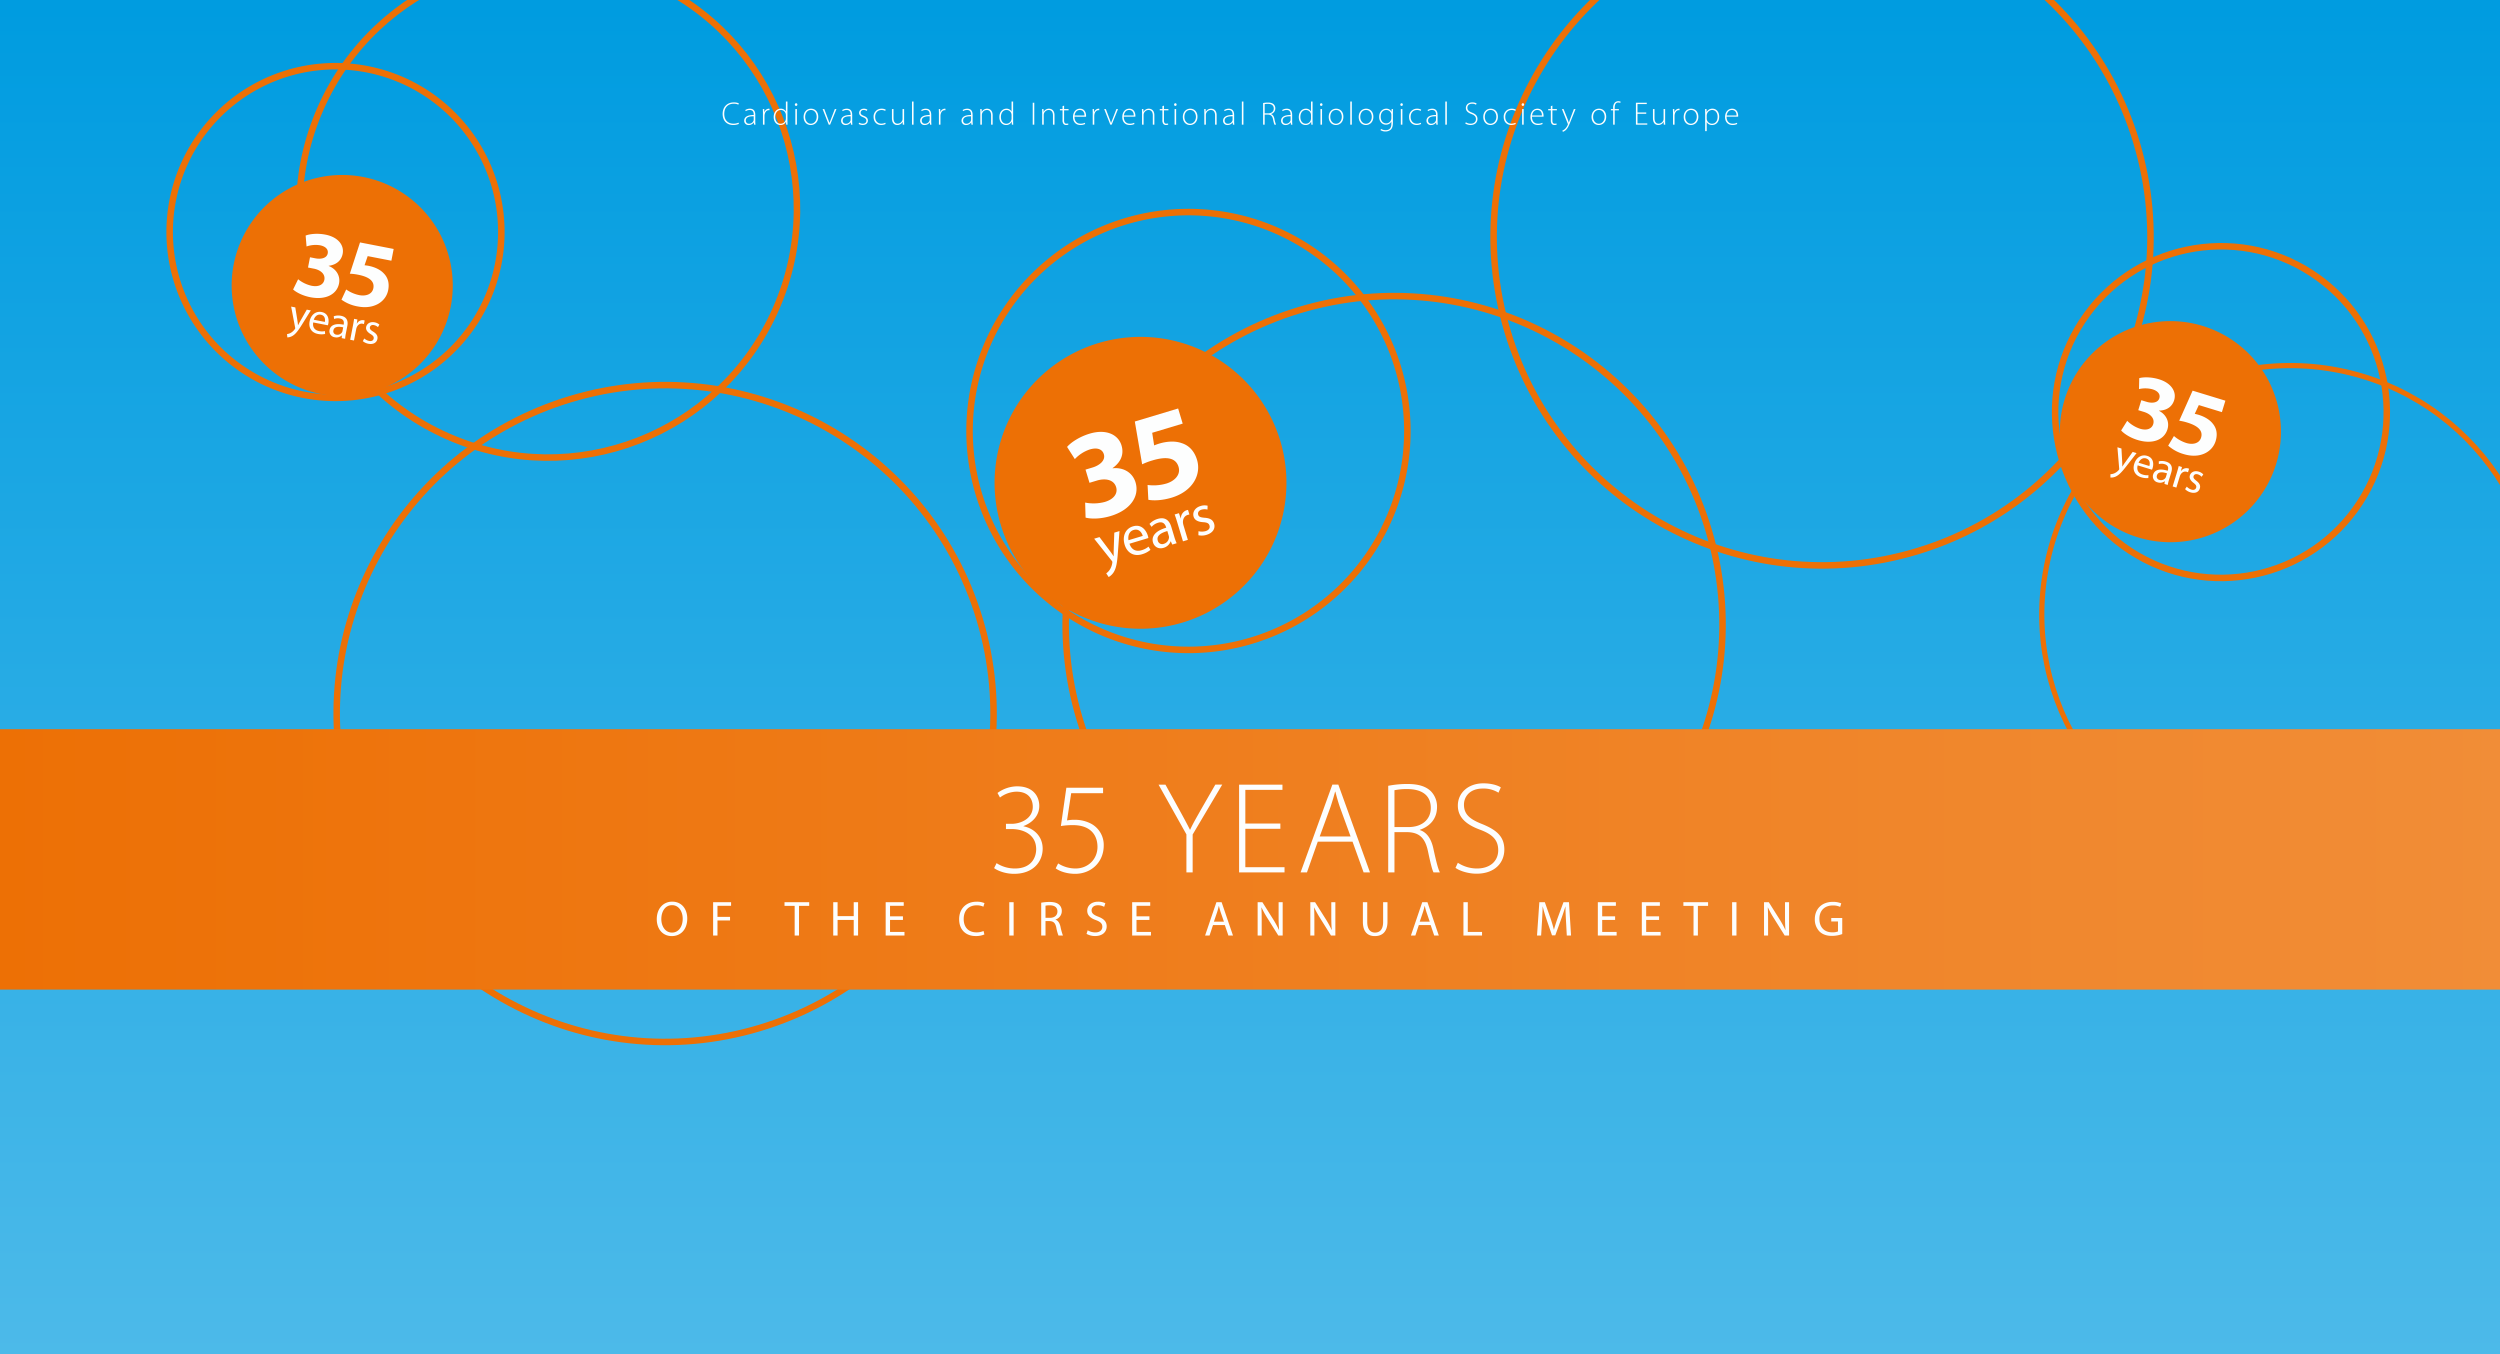 <svg xmlns="http://www.w3.org/2000/svg" xmlns:xlink="http://www.w3.org/1999/xlink" viewBox="0 0 1920 1040"><rect x="0" y="0" width="1920" height="1040" fill="#333333" stroke="none"/><defs><clipPath id="a"><rect width="1920" height="1040" fill="none"/></clipPath><clipPath id="b"><rect x="-9" y="-7" width="1938" height="1048" fill="none"/></clipPath><linearGradient id="d" x1="664.644" y1="669.716" x2="665.644" y2="669.716" gradientTransform="matrix(0, -1040, -1040, 0, 697465, 692270)" gradientUnits="userSpaceOnUse"><stop offset="0" stop-color="#4dbae9"/><stop offset="0.994" stop-color="#009ce0"/><stop offset="1" stop-color="#009ce0"/></linearGradient><clipPath id="f"><rect y="560" width="1920" height="200" fill="none"/></clipPath><linearGradient id="g" x1="664.654" y1="669.859" x2="665.654" y2="669.859" gradientTransform="matrix(1920, 0, 0, -1920, -1276135, 1286790)" gradientUnits="userSpaceOnUse"><stop offset="0" stop-color="#ed7005"/><stop offset="0.006" stop-color="#ed7005"/><stop offset="1" stop-color="#f18d37"/></linearGradient></defs><g clip-path="url(#a)"><g style="isolation:isolate"><g clip-path="url(#b)"><rect width="1920" height="1040" fill="#fdfefe"/></g></g></g><rect y="127" width="1920" height="560" fill="gray"/><g clip-path="url(#a)"><rect width="1920" height="1040" fill="url(#d)"/><circle cx="1705.692" cy="316.482" r="127.361" transform="translate(508.261 1571.754) rotate(-56.862)" fill="none" stroke="#ed7005" stroke-width="5"/><path d="M1722.702,659.367c103.572,20.133,203.854-47.508,223.987-151.078,20.133-103.574-47.509-203.856-151.081-223.988-103.572-20.133-203.854,47.507-223.987,151.082C1551.489,538.953,1619.13,639.234,1722.702,659.367Z" fill="none" stroke="#ed7005" stroke-width="4"/><path d="M1642.044,412.719a84.908,84.908,0,1,0-56.374-106.022,84.906,84.906,0,0,0,56.374,106.022" fill="#ed7005"/><path d="M961.188,491.994a168.119,168.119,0,1,0-209.436-112.531A168.116,168.116,0,0,0,961.188,491.994Z" fill="none" stroke="#ed7005" stroke-width="5"/><path d="M1143.351,721.113c133.365-40.137,208.94-180.789,168.802-314.152-40.138-133.368-180.79-208.942-314.156-168.805-133.364,40.141-208.939,180.793-168.801,314.16C869.334,685.679,1009.987,761.254,1143.351,721.113Z" fill="none" stroke="#ed7005" stroke-width="5"/><path d="M908.214,478.127a112.079,112.079,0,1,0-139.625-75.025,112.08,112.08,0,0,0,139.625,75.025" fill="#ed7005"/><path d="M374.236,229.498a127.362,127.362,0,1,0-167.869,65.283A127.36,127.36,0,0,0,374.236,229.498Z" fill="none" stroke="#ed7005" stroke-width="5"/><path d="M595.852,237.288c42.492-96.575-1.348-209.312-97.922-251.807-96.578-42.494-209.312,1.348-251.805,97.923-42.496,96.575,1.34,209.313,97.918,251.807C440.618,377.706,553.356,333.863,595.852,237.288Z" fill="none" stroke="#ed7005" stroke-width="5"/><path d="M246.62,302.635a84.908,84.908,0,1,0-67.147-99.549,84.908,84.908,0,0,0,67.147,99.549" fill="#ed7005"/><path d="M1472.007,423.477c133.365-40.137,208.94-180.789,168.802-314.152-40.138-133.368-180.79-208.942-314.156-168.805-133.364,40.141-208.939,180.793-168.801,314.16C1197.99,388.043,1338.643,463.618,1472.007,423.477Z" fill="none" stroke="#ed7005" stroke-width="5"/><path d="M583.495,789.477c133.365-40.137,208.94-180.789,168.802-314.152-40.138-133.368-180.79-208.942-314.156-168.805-133.364,40.141-208.939,180.793-168.801,314.16C309.478,754.043,450.131,829.618,583.495,789.477Z" fill="none" stroke="#ed7005" stroke-width="5"/></g><g clip-path="url(#a)"><path d="M278.643,262.004a9.323,9.323,0,0,0,4.293,2.005c3.749.729,6.359-.83,6.914-3.683.464-2.389-.725-4.067-3.279-5.631-1.929-1.236-2.742-2.013-2.484-3.341.232-1.194,1.355-2.009,3.08-1.674a6.697,6.697,0,0,1,3.104,1.568l1.104-1.955a7.59,7.59,0,0,0-3.722-1.756c-3.418-.665-5.954,1.046-6.457,3.634-.368,1.891.683,3.749,3.396,5.378,1.969,1.209,2.657,2.1,2.386,3.494-.264,1.36-1.46,2.195-3.55,1.789a8.407,8.407,0,0,1-3.663-1.883Zm-9.698-1.059,2.92.568,1.671-8.594a9.049,9.049,0,0,1,.364-1.341c.817-2.079,2.58-3.355,4.637-2.955a8.308,8.308,0,0,1,.983.26l.535-2.754a6.039,6.039,0,0,0-.783-.221,4.946,4.946,0,0,0-5.163,2.646l-.1-.019.48-3.178-2.555-.497c-.191,1.512-.473,3.145-.841,5.036Zm-5.91-6.761a3.041,3.041,0,0,1-.313.903,4.129,4.129,0,0,1-4.471,1.92,2.606,2.606,0,0,1-2.179-3.316c.607-3.119,4.333-2.98,7.505-2.295Zm3.718-3.892c.626-3.218.083-6.802-4.861-7.763a10.594,10.594,0,0,0-5.58.362l.283,2.086a7.889,7.889,0,0,1,4.446-.375c3.292.605,3.186,3.099,2.928,4.426l-.065.332c-6.198-1.24-10.062.213-10.816,4.095a4.66,4.66,0,0,0,4.014,5.567,6.042,6.042,0,0,0,5.375-1.435l.1.02-.128,2.075,2.621.51a27.432,27.432,0,0,1,.516-3.894Zm-25.763-4.732c.626-1.979,2.416-4.455,5.402-3.874,3.252.632,3.487,3.673,3.093,5.525Zm10.809,4.27a7.24,7.24,0,0,0,.364-1.341c.574-2.953.11-7.829-5.132-8.849-4.679-.909-8.307,2.346-9.249,7.19-.935,4.811,1.413,8.677,6.323,9.631a13.316,13.316,0,0,0,5.576.016l-.125-2.193a10.647,10.647,0,0,1-4.607-.035c-2.92-.568-5.093-2.677-4.398-6.605Zm-28.198-14.365,3.03,15.946a2.041,2.041,0,0,1,.083.809,2.107,2.107,0,0,1-.367.651,9.401,9.401,0,0,1-3.088,2.775,7.861,7.861,0,0,1-2.832.93l.259,2.564a8.438,8.438,0,0,0,3.945-1.162c2.333-1.371,4.301-3.881,7.462-8.983l6.605-10.595-3.086-.6-5.017,8.804c-.624,1.084-1.194,2.247-1.68,3.151l-.066-.013c-.078-1.014-.232-2.352-.423-3.491l-1.64-10.167Z" fill="#fdfefe"/><path d="M302.329,191.206l-25.836-5.022-7.814,24.019a39.645,39.645,0,0,1,6.363.788c9.381,1.823,12.631,5.526,11.691,10.361-.968,4.98-6.224,6.205-10.77,5.321a26.745,26.745,0,0,1-10.088-4.357l-3.62,7.834a30.372,30.372,0,0,0,12.543,5.209c12.63,2.455,21.636-3.808,23.333-12.54,1.067-5.485-.341-9.803-3.414-12.872-2.785-3.013-7.207-4.921-11.681-5.79-1.155-.225-2.035-.321-3.06-.445l2.414-7.021,18.186,3.535Zm-77.221,31.124c2.42,2.193,7.235,4.777,13.297,5.955,11.908,2.314,20.375-2.331,21.974-10.558,1.206-6.206-2.512-11.348-7.945-13.452l.028-.145c6.152-.826,9.738-4.248,10.706-9.228,1.249-6.422-3.284-12.771-13.243-14.707-6.135-1.192-12.028-.54-15.193.717l.694,8.373a21.211,21.211,0,0,1,10.289-.921c4.691.912,6.522,3.44,5.975,6.254-.772,3.97-5.671,4.515-9.352,3.8l-4.258-.828-1.529,7.866,4.475.87c4.763.926,8.975,3.917,8.063,8.607-.674,3.465-4.093,5.646-9.794,4.538a25.301,25.301,0,0,1-10.337-5.005Z" fill="#fdfefe"/><path d="M920.377,411.06a12.295,12.295,0,0,0,6.247-.296c4.828-1.453,6.919-4.878,5.814-8.552-.926-3.076-3.346-4.305-7.291-4.562-3.013-.258-4.441-.667-4.955-2.376-.463-1.538.347-3.18,2.569-3.849a8.842,8.842,0,0,1,4.59-.076l.087-2.962a10.014,10.014,0,0,0-5.427.236c-4.401,1.324-6.312,4.881-5.309,8.214.733,2.435,3.102,3.959,7.273,4.194,3.043.203,4.394.821,4.934,2.616.527,1.751-.356,3.462-3.048,4.272a11.094,11.094,0,0,1-5.436.052Zm-11.855,4.687,3.76-1.132-3.331-11.066a12.205,12.205,0,0,1-.399-1.79c-.323-2.931.953-5.505,3.601-6.302a11.098,11.098,0,0,1,1.308-.301l-1.067-3.546a8.055,8.055,0,0,0-1.051.223,6.531,6.531,0,0,0-4.405,6.265l-.128.039-1.393-4.008-3.29.99c.707,1.884,1.38,3.965,2.113,6.4Zm-10.919-4.309a4.031,4.031,0,0,1,.19,1.248,5.452,5.452,0,0,1-4.043,4.99,3.44,3.44,0,0,1-4.584-2.534c-1.208-4.016,3.23-6.144,7.357-7.293Zm1.952-6.831c-1.248-4.144-4.084-7.997-10.45-6.081a13.986,13.986,0,0,0-6.296,3.852l1.613,2.264a10.412,10.412,0,0,1,4.963-3.172c4.217-1.315,5.625,1.662,6.14,3.371l.128.427c-8.002,2.362-11.622,6.434-10.118,11.433.9,2.99,3.924,5.296,8.111,4.035a7.976,7.976,0,0,0,5.397-4.979l.128-.038,1.127,2.503,3.375-1.016a36.257,36.257,0,0,1-1.791-4.866Zm-32.863,10.263c-.486-2.696.083-6.688,3.929-7.845,4.187-1.26,6.331,2.148,7.008,4.553Zm15.251-1.654a9.614,9.614,0,0,0-.4-1.791c-1.144-3.802-4.683-9.214-11.434-7.182-6.024,1.813-8.262,7.845-6.385,14.083,1.865,6.195,6.983,9.268,13.306,7.364a17.583,17.583,0,0,0,6.523-3.407l-1.494-2.486a14.031,14.031,0,0,1-5.403,2.791c-3.76,1.132-7.594.003-9.197-5.013Zm-41.629.507,13.34,16.766a2.715,2.715,0,0,1,.595.893,2.828,2.828,0,0,1-.029.987,12.416,12.416,0,0,1-1.902,5.139,10.389,10.389,0,0,1-2.737,2.827l1.879,2.836a11.134,11.134,0,0,0,3.894-3.781c1.882-3.036,2.639-7.178,3.196-15.08l1.204-16.438-3.974,1.196-.449,13.368c-.063,1.65-.014,3.36-.026,4.714l-.086.026c-.714-1.136-1.716-2.605-2.64-3.818l-8.163-10.869Z" fill="#fdfefe"/><path d="M904.807,313.715l-33.268,10.012,5.635,32.863a52.297,52.297,0,0,1,7.916-2.991c12.081-3.636,18.153-1.308,20.026,4.918,1.93,6.412-3.457,11.074-9.311,12.836a35.291,35.291,0,0,1-14.462,1.109l.586,11.377c3.877.759,10.513.586,17.854-1.624,16.262-4.894,22.934-17.746,19.55-28.99-2.125-7.062-6.423-11.241-11.9-12.938-5.104-1.808-11.443-1.319-17.205.415-1.486.448-2.574.876-3.847,1.361l-1.495-9.684,23.417-7.048Zm-71.079,83.82c4.174,1.075,11.388,1.133,19.193-1.216,15.333-4.615,22.369-15.245,19.181-25.839-2.405-7.992-9.91-11.712-17.549-10.832l-.056-.186c6.679-4.746,8.765-10.948,6.835-17.36-2.489-8.27-11.686-12.9-24.51-9.041-7.899,2.378-14.383,6.761-17.308,10.175l5.957,9.355a28.008,28.008,0,0,1,11.455-7.4c6.04-1.817,9.732.01,10.822,3.635,1.539,5.11-3.849,8.759-8.589,10.185l-5.482,1.65,3.048,10.129,5.762-1.734c6.133-1.846,12.891-.941,14.709,5.1,1.342,4.46-1.312,9.11-8.653,11.319a33.405,33.405,0,0,1-15.151.507Z" fill="#fdfefe"/><path d="M1678.139,375.657a9.332,9.332,0,0,0,4.06,2.443c3.653,1.116,6.412-.161,7.261-2.941.712-2.327-.295-4.12-2.672-5.942-1.789-1.431-2.516-2.289-2.121-3.582.356-1.164,1.557-1.857,3.238-1.343a6.697,6.697,0,0,1,2.924,1.884l1.301-1.829a7.59,7.59,0,0,0-3.518-2.136c-3.329-1.018-6.031.418-6.801,2.939-.564,1.843.287,3.8,2.815,5.704,1.832,1.408,2.423,2.366,2.008,3.724-.405,1.325-1.682,2.031-3.718,1.408a8.408,8.408,0,0,1-3.446-2.255Zm-9.534-2.067,2.845.87,2.56-8.372a9.208,9.208,0,0,1,.502-1.296c1.03-1.982,2.917-3.067,4.921-2.454a8.602,8.602,0,0,1,.95.361l.82-2.683a6.132,6.132,0,0,0-.756-.302,4.947,4.947,0,0,0-5.411,2.093l-.097-.03.809-3.11-2.489-.761c-.347,1.484-.799,3.078-1.363,4.92Zm-5.17-7.342a3.061,3.061,0,0,1-.406.866,4.131,4.131,0,0,1-4.647,1.442,2.606,2.606,0,0,1-1.821-3.526c.929-3.038,4.621-2.511,7.704-1.497Zm4.104-3.481c.959-3.136.793-6.757-4.023-8.229a10.601,10.601,0,0,0-5.587-.224l.063,2.105a7.883,7.883,0,0,1,4.461.092c3.21.946,2.844,3.414,2.449,4.707l-.099.323c-6.035-1.88-10.029-.839-11.185,2.943a4.661,4.661,0,0,0,3.41,5.956,6.049,6.049,0,0,0,5.496-.865l.097.029-.344,2.051,2.553.781a27.548,27.548,0,0,1,.92-3.819Zm-25.127-7.4c.829-1.902,2.868-4.177,5.777-3.288,3.168.968,3.084,4.018,2.498,5.818Zm10.303,5.377a7.24,7.24,0,0,0,.502-1.296c.88-2.877.928-7.775-4.179-9.336-4.558-1.394-8.507,1.464-9.949,6.183-1.433,4.687.497,8.777,5.281,10.239a13.332,13.332,0,0,0,5.543.599l.106-2.194a10.656,10.656,0,0,1-4.579-.516c-2.844-.87-4.784-3.195-3.683-7.029Zm-26.542-17.234,1.346,16.176a2.043,2.043,0,0,1-.001.812,2.105,2.105,0,0,1-.434.61,9.4,9.4,0,0,1-3.36,2.437,7.876,7.876,0,0,1-2.914.629l-.01,2.577a8.437,8.437,0,0,0,4.044-.743c2.463-1.12,4.683-3.411,8.36-8.154l7.677-9.847-3.007-.92-5.909,8.232c-.734,1.013-1.423,2.11-2,2.958l-.065-.019c.028-1.017.015-2.364-.056-3.517l-.568-10.282Z" fill="#fdfefe"/><path d="M1709.097,307.723l-25.17-7.695-10.282,23.071a39.746,39.746,0,0,1,6.245,1.448c9.14,2.795,11.985,6.816,10.545,11.527-1.483,4.851-6.839,5.52-11.268,4.166a26.742,26.742,0,0,1-9.577-5.388l-4.419,7.413a30.367,30.367,0,0,0,11.93,6.492c12.304,3.761,21.916-1.526,24.516-10.033,1.634-5.343.685-9.784-2.05-13.158-2.455-3.287-6.653-5.647-11.012-6.98-1.125-.344-1.99-.531-2.996-.762l3.134-6.73,17.717,5.417Zm-80.052,22.882c2.177,2.434,6.696,5.507,12.602,7.312,11.6,3.547,20.507-.188,22.957-8.203,1.848-6.046-1.313-11.548-6.496-14.209l.043-.141c6.205-.178,10.129-3.207,11.613-8.058,1.913-6.257-1.932-13.045-11.634-16.011-5.976-1.827-11.905-1.795-15.185-.875l-.185,8.4a21.202,21.202,0,0,1,10.33.16c4.57,1.397,6.126,4.102,5.288,6.844-1.183,3.867-6.112,3.897-9.698,2.801l-4.148-1.268-2.343,7.663,4.359,1.333c4.641,1.418,8.517,4.833,7.12,9.403-1.032,3.374-4.661,5.186-10.215,3.488a25.304,25.304,0,0,1-9.757-6.058Z" fill="#fdfefe"/><path d="M1326.092,88.675c.225-1.85,1.35-4.2,4-4.2,2.9,0,3.6,2.525,3.575,4.2Zm8.775.95a3.079,3.079,0,0,0,.05-.725c0-1.725-.75-5.425-4.675-5.425-3.1,0-5.4,2.5-5.4,6.5,0,3.525,2.15,6.025,5.6,6.025a7.916,7.916,0,0,0,3.775-.775l-.3-.925a6.973,6.973,0,0,1-3.325.675c-2.475,0-4.575-1.525-4.575-5.35Zm-24.107-.95a4.892,4.892,0,0,1,.175-1.025,4.166,4.166,0,0,1,3.975-3.175c2.725,0,4.225,2.425,4.225,5.125,0,3.2-1.575,5.425-4.325,5.425a4.055,4.055,0,0,1-3.95-3.05,3.95,3.95,0,0,1-.1-.95Zm-1.2,12.025h1.2v-6.9h.05a4.536,4.536,0,0,0,4.075,2.225c2.9,0,5.45-2.2,5.45-6.475,0-3.525-2.075-6.075-5.15-6.075a4.802,4.802,0,0,0-4.45,2.55h-.05l-.075-2.275h-1.15c.075,1.15.1,2.325.1,3.825Zm-10.93-5.675c-2.45,0-4.35-2.25-4.35-5.25,0-2.575,1.375-5.3,4.45-5.3,3.175,0,4.4,3.025,4.4,5.225,0,3.075-1.975,5.325-4.475,5.325Zm-.025,1c2.65,0,5.725-1.925,5.725-6.375,0-3.675-2.25-6.175-5.575-6.175-2.975,0-5.675,2.275-5.675,6.375,0,3.75,2.4,6.175,5.5,6.175Zm-13.74-.275h1.2v-6.625a5.632,5.632,0,0,1,.1-1.15c.325-1.925,1.5-3.35,3.15-3.35a4.061,4.061,0,0,1,.575.025V83.525a3.08,3.08,0,0,0-.5-.05,3.697,3.697,0,0,0-3.4,2.7h-.075l-.05-2.425h-1.1c.075,1.175.1,2.4.1,3.6Zm-6.047-12h-1.2v7.475a4.32,4.32,0,0,1-.225,1.325,3.968,3.968,0,0,1-3.55,2.425c-2.375,0-3.175-1.875-3.175-4.475v-6.75h-1.2v6.975c0,4.525,2.575,5.3,4.1,5.3a4.612,4.612,0,0,0,4.1-2.425h.05l.075,2.15h1.125c-.075-.925-.1-1.875-.1-2.925Zm-14.505,2.625h-6.725V79.9h7.125v-1h-8.325v16.85h8.725v-1h-7.525v-7.375h6.725Zm-24.222,9.375V84.725h3.2v-.975h-3.2v-.675c0-2.3.45-4.35,2.7-4.35a3.217,3.217,0,0,1,1.525.325l.375-.9a3.66,3.66,0,0,0-1.8-.425,3.819,3.819,0,0,0-2.675,1.05,5.917,5.917,0,0,0-1.325,4.325v.65h-1.725v.975h1.725v11.025Zm-12.227-.725c-2.45,0-4.35-2.25-4.35-5.25,0-2.575,1.375-5.3,4.45-5.3,3.175,0,4.4,3.025,4.4,5.225,0,3.075-1.975,5.325-4.475,5.325Zm-.025,1c2.65,0,5.725-1.925,5.725-6.375,0-3.675-2.25-6.175-5.575-6.175-2.975,0-5.675,2.275-5.675,6.375,0,3.75,2.4,6.175,5.5,6.175Zm-28.297-12.275,4.45,11.125a1.721,1.721,0,0,1,.15.525,1.555,1.555,0,0,1-.15.525,9.527,9.527,0,0,1-2,3.025,6.535,6.535,0,0,1-2.1,1.325l.375,1a7.18,7.18,0,0,0,2.1-1.25c1.575-1.375,2.6-3.6,4.05-7.325l3.6-8.95h-1.275l-2.925,7.775c-.375.975-.675,1.925-.925,2.65h-.05c-.225-.75-.55-1.725-.875-2.575l-3.15-7.85Zm-8.503-2.2v2.2h-2.025v.975h2.025v7.575a4.388,4.388,0,0,0,.75,2.875,2.551,2.551,0,0,0,2.05.825,4.737,4.737,0,0,0,1.675-.275l-.149-.9a4.47,4.47,0,0,1-1.375.175c-1.276,0-1.75-.95-1.75-2.475v-7.8h3.424v-.975h-3.424V81.1Zm-14.409,7.125c.225-1.85,1.35-4.2,4-4.2,2.9,0,3.6,2.525,3.575,4.2Zm8.775.95a3.08,3.08,0,0,0,.05-.725c0-1.725-.75-5.425-4.675-5.425-3.1,0-5.4,2.5-5.4,6.5,0,3.525,2.15,6.025,5.6,6.025a7.917,7.917,0,0,0,3.775-.775l-.3-.925a6.973,6.973,0,0,1-3.325.675c-2.475,0-4.575-1.525-4.575-5.35Zm-15.84-8.275a.972.972,0,0,0,.975-1.025.99.99,0,0,0-.95-1.05,1.026,1.026,0,0,0-.975,1.05.963.963,0,0,0,.925,1.025Zm.625,2.4h-1.2v12h1.2Zm-6.393,10.525a6.66,6.66,0,0,1-3,.7c-2.775,0-4.75-2.05-4.75-5.2,0-2.825,1.65-5.275,4.875-5.275a5.382,5.382,0,0,1,2.825.7l.425-.975a6.139,6.139,0,0,0-3.15-.75,6.021,6.021,0,0,0-6.175,6.4c0,3.6,2.3,6.125,5.75,6.125a8.184,8.184,0,0,0,3.525-.775Zm-19.102.75c-2.45,0-4.35-2.25-4.35-5.25,0-2.575,1.375-5.3,4.45-5.3,3.175,0,4.4,3.025,4.4,5.225,0,3.075-1.975,5.325-4.475,5.325Zm-.025,1c2.65,0,5.725-1.925,5.725-6.375,0-3.675-2.25-6.175-5.575-6.175-2.975,0-5.675,2.275-5.675,6.375,0,3.75,2.4,6.175,5.5,6.175Zm-19.345-1.15a7.57,7.57,0,0,0,4.025,1.125c3.6,0,5.35-2.175,5.35-4.625,0-2.5-1.475-3.775-4.25-4.9-2.425-.95-3.5-1.9-3.5-3.75,0-1.325.925-3.075,3.65-3.075a5.38,5.38,0,0,1,2.975.8l.45-1.025a6.539,6.539,0,0,0-3.35-.775c-2.875,0-4.9,1.8-4.9,4.275,0,2.275,1.625,3.675,4.325,4.65,2.45.925,3.425,2.05,3.425,3.925,0,2.075-1.55,3.5-4.075,3.5a6.652,6.652,0,0,1-3.675-1.1Zm-15.347.875h1.2V77.975h-1.2Zm-7.125-3.85a2.009,2.009,0,0,1-.125.725,3.588,3.588,0,0,1-3.55,2.4,2.294,2.294,0,0,1-2.4-2.5c0-2.875,3.45-3.275,6.075-3.2Zm1.2-3.7c0-2.125-.675-4.725-4.15-4.725a6.634,6.634,0,0,0-3.525,1.025l.375.875a5.238,5.238,0,0,1,3.025-.9c2.85-.025,3.075,2.35,3.075,3.525v.325c-4.9-.05-7.325,1.625-7.325,4.4a3.26,3.26,0,0,0,3.525,3.3,4.586,4.586,0,0,0,3.85-2h.05l.175,1.725h1.1a18.009,18.009,0,0,1-.175-2.85Zm-12.937,6.075a6.66,6.66,0,0,1-3,.7c-2.775,0-4.75-2.05-4.75-5.2,0-2.825,1.65-5.275,4.875-5.275a5.382,5.382,0,0,1,2.825.7l.425-.975a6.139,6.139,0,0,0-3.15-.75,6.021,6.021,0,0,0-6.175,6.4c0,3.6,2.3,6.125,5.75,6.125a8.184,8.184,0,0,0,3.525-.775Zm-14.713-12.925a.972.972,0,0,0,.975-1.025.99.99,0,0,0-.95-1.05,1.026,1.026,0,0,0-.975,1.05.963.963,0,0,0,.925,1.025Zm.625,2.4h-1.2v12h1.2Zm-8.465,7.025a4.383,4.383,0,0,1-.199,1.275,3.983,3.983,0,0,1-3.726,2.7c-2.825,0-4.25-2.325-4.25-5.025,0-3.175,1.75-5.25,4.3-5.25a3.883,3.883,0,0,1,3.725,2.725,3.439,3.439,0,0,1,.15,1.175Zm1.2-3.925c0-1.25.025-2.2.101-3.1h-1.101l-.075,2.025h-.05a4.249,4.249,0,0,0-4.05-2.3c-2.65,0-5.4,2.2-5.4,6.375,0,3.275,2.125,5.9,5.15,5.9a4.492,4.492,0,0,0,4.175-2.325h.05v1.7c0,3.55-1.824,4.85-4.35,4.85a6.464,6.464,0,0,1-3.575-1l-.425.95a6.739,6.739,0,0,0,3.825,1.05,5.989,5.989,0,0,0,4.076-1.425c1-.95,1.649-2.475,1.649-5.55Zm-20.727,8.175c-2.45,0-4.35-2.25-4.35-5.25,0-2.575,1.375-5.3,4.45-5.3,3.175,0,4.4,3.025,4.4,5.225,0,3.075-1.975,5.325-4.475,5.325Zm-.025,1c2.65,0,5.725-1.925,5.725-6.375,0-3.675-2.25-6.175-5.575-6.175-2.975,0-5.675,2.275-5.675,6.375,0,3.75,2.4,6.175,5.5,6.175Zm-12.007-.275h1.2V77.975h-1.2Zm-10.998-.725c-2.45,0-4.35-2.25-4.35-5.25,0-2.575,1.375-5.3,4.45-5.3,3.175,0,4.4,3.025,4.4,5.225,0,3.075-1.975,5.325-4.475,5.325Zm-.025,1c2.65,0,5.725-1.925,5.725-6.375,0-3.675-2.25-6.175-5.575-6.175-2.975,0-5.675,2.275-5.675,6.375,0,3.75,2.4,6.175,5.5,6.175Zm-11.287-14.675a.972.972,0,0,0,.975-1.025.99.99,0,0,0-.95-1.05,1.026,1.026,0,0,0-.975,1.05.963.963,0,0,0,.925,1.025Zm.625,2.4h-1.2v12h1.2Zm-8.465,7.15a3.132,3.132,0,0,1-.125,1,3.982,3.982,0,0,1-3.85,3.125c-2.85,0-4.2-2.475-4.2-5.175,0-3.1,1.65-5.375,4.275-5.375a3.845,3.845,0,0,1,3.775,2.925,4.246,4.246,0,0,1,.125,1.1Zm0-12.925V85.6h-.05a4.237,4.237,0,0,0-3.925-2.125c-2.95,0-5.425,2.5-5.4,6.5,0,3.575,2.2,6.05,5.175,6.05a4.547,4.547,0,0,0,4.275-2.55h.05l.1,2.275h1.075c-.075-.85-.1-1.9-.1-2.775v-15ZM991.177,91.9a2.011,2.011,0,0,1-.125.725,3.589,3.589,0,0,1-3.55,2.4,2.294,2.294,0,0,1-2.4-2.5c0-2.875,3.45-3.275,6.075-3.2Zm1.2-3.7c0-2.125-.675-4.725-4.15-4.725a6.633,6.633,0,0,0-3.525,1.025l.375.875a5.238,5.238,0,0,1,3.025-.9c2.85-.025,3.075,2.35,3.075,3.525v.325c-4.9-.05-7.325,1.625-7.325,4.4a3.26,3.26,0,0,0,3.525,3.3,4.586,4.586,0,0,0,3.85-2h.05l.175,1.725h1.1a18.002,18.002,0,0,1-.175-2.85Zm-21.108-8.225a11.335,11.335,0,0,1,2.425-.225c2.65,0,4.55,1.05,4.55,3.625,0,2.225-1.7,3.675-4.3,3.675h-2.675Zm-1.2,15.775h1.2V88.025h2.625c2.225.1,3.275,1.2,3.8,3.625a22.695,22.695,0,0,0,1.075,4.1h1.225a22.488,22.488,0,0,1-1.25-4.55c-.4-1.875-1.25-3.15-2.6-3.575v-.05a4.473,4.473,0,0,0,3.3-4.4,4.232,4.232,0,0,0-1.175-3c-.95-.925-2.35-1.4-4.55-1.4a19.03,19.03,0,0,0-3.65.35Zm-16.322,0h1.2V77.975h-1.2Zm-7.125-3.85a2.011,2.011,0,0,1-.125.725,3.589,3.589,0,0,1-3.55,2.4,2.294,2.294,0,0,1-2.399-2.5c0-2.875,3.449-3.275,6.074-3.2Zm1.2-3.7c0-2.125-.675-4.725-4.149-4.725a6.634,6.634,0,0,0-3.526,1.025l.375.875a5.239,5.239,0,0,1,3.026-.9c2.849-.025,3.074,2.35,3.074,3.525v.325c-4.9-.05-7.324,1.625-7.324,4.4a3.259,3.259,0,0,0,3.524,3.3,4.589,4.589,0,0,0,3.851-2h.049l.175,1.725h1.1a18.001,18.001,0,0,1-.175-2.85Zm-22.912,7.55h1.2v-7.45a4.245,4.245,0,0,1,.15-1.05,3.85,3.85,0,0,1,3.6-2.775c2.475,0,3.325,1.975,3.325,4.175v7.1h1.2v-7.2c0-4.5-3.05-5.075-4.2-5.075a4.513,4.513,0,0,0-4.125,2.425h-.05l-.075-2.15h-1.125c.075.95.1,1.775.1,2.875Zm-10.942-.725c-2.45,0-4.35-2.25-4.35-5.25,0-2.575,1.375-5.3,4.45-5.3,3.175,0,4.4,3.025,4.4,5.225,0,3.075-1.975,5.325-4.475,5.325Zm-.025,1c2.65,0,5.725-1.925,5.725-6.375,0-3.675-2.25-6.175-5.575-6.175-2.975,0-5.675,2.275-5.675,6.375,0,3.75,2.4,6.175,5.5,6.175Zm-11.288-14.675a.972.972,0,0,0,.975-1.025.99.99,0,0,0-.95-1.05,1.026,1.026,0,0,0-.975,1.05.963.963,0,0,0,.925,1.025Zm.625,2.4h-1.2v12h1.2Zm-10.557-2.2v2.2h-2.025v.975h2.025v7.575a4.382,4.382,0,0,0,.75,2.875,2.55,2.55,0,0,0,2.05.825,4.742,4.742,0,0,0,1.675-.275l-.15-.9a4.465,4.465,0,0,1-1.375.175c-1.275,0-1.75-.95-1.75-2.475v-7.8h3.425v-.975h-3.425V81.1Zm-15.642,14.2h1.2v-7.45a4.242,4.242,0,0,1,.15-1.05,3.849,3.849,0,0,1,3.6-2.775c2.475,0,3.325,1.975,3.325,4.175v7.1h1.2v-7.2c0-4.5-3.05-5.075-4.2-5.075a4.513,4.513,0,0,0-4.125,2.425h-.05l-.075-2.15h-1.125c.075.95.1,1.775.1,2.875Zm-13.925-7.075c.225-1.85,1.35-4.2,4-4.2,2.9,0,3.6,2.525,3.575,4.2Zm8.775.95a3.083,3.083,0,0,0,.05-.725c0-1.725-.75-5.425-4.675-5.425-3.1,0-5.4,2.5-5.4,6.5,0,3.525,2.15,6.025,5.6,6.025a7.916,7.916,0,0,0,3.775-.775l-.3-.925a6.973,6.973,0,0,1-3.325.675c-2.475,0-4.575-1.525-4.575-5.35Zm-23.917-5.875,4.7,12h1.05l4.875-12h-1.25l-2.851,7.45c-.449,1.15-.899,2.2-1.225,3.2h-.049c-.326-1.025-.701-2.025-1.175-3.2l-2.801-7.45Zm-8.805,12h1.2v-6.625a5.628,5.628,0,0,1,.1-1.15c.325-1.925,1.5-3.35,3.15-3.35a4.062,4.062,0,0,1,.575.025V83.525a3.081,3.081,0,0,0-.5-.05,3.697,3.697,0,0,0-3.4,2.7h-.075l-.05-2.425h-1.1c.075,1.175.1,2.4.1,3.6Zm-13.913-7.075c.225-1.85,1.35-4.2,4-4.2,2.9,0,3.6,2.525,3.575,4.2Zm8.775.95a3.083,3.083,0,0,0,.05-.725c0-1.725-.75-5.425-4.675-5.425-3.1,0-5.4,2.5-5.4,6.5,0,3.525,2.15,6.025,5.6,6.025a7.916,7.916,0,0,0,3.775-.775l-.3-.925a6.973,6.973,0,0,1-3.325.675c-2.475,0-4.575-1.525-4.575-5.35Zm-18.039-8.075v2.2h-2.025v.975h2.025v7.575a4.382,4.382,0,0,0,.75,2.875,2.55,2.55,0,0,0,2.05.825,4.743,4.743,0,0,0,1.675-.275l-.15-.9a4.465,4.465,0,0,1-1.375.175c-1.275,0-1.75-.95-1.75-2.475v-7.8h3.425v-.975h-3.425V81.1Zm-15.643,14.2h1.2v-7.45a4.242,4.242,0,0,1,.15-1.05,3.849,3.849,0,0,1,3.6-2.775c2.475,0,3.325,1.975,3.325,4.175v7.1h1.2v-7.2c0-4.5-3.05-5.075-4.2-5.075a4.513,4.513,0,0,0-4.125,2.425h-.05l-.075-2.15h-1.125c.075.95.1,1.775.1,2.875Zm-7.262,0h1.2V78.9h-1.2Zm-16.247-4.85a3.132,3.132,0,0,1-.125,1,3.982,3.982,0,0,1-3.85,3.125c-2.85,0-4.2-2.475-4.2-5.175,0-3.1,1.65-5.375,4.275-5.375a3.845,3.845,0,0,1,3.775,2.925,4.246,4.246,0,0,1,.125,1.1Zm0-12.925V85.6h-.05a4.237,4.237,0,0,0-3.925-2.125c-2.95,0-5.425,2.5-5.4,6.5,0,3.575,2.2,6.05,5.175,6.05a4.547,4.547,0,0,0,4.275-2.55h.05l.1,2.275h1.075c-.075-.85-.1-1.9-.1-2.775v-15Zm-23.993,17.775h1.2v-7.45a4.245,4.245,0,0,1,.15-1.05,3.85,3.85,0,0,1,3.6-2.775c2.475,0,3.325,1.975,3.325,4.175v7.1h1.2v-7.2c0-4.5-3.05-5.075-4.2-5.075a4.513,4.513,0,0,0-4.125,2.425h-.05l-.075-2.15h-1.125c.075.95.1,1.775.1,2.875Zm-7.107-3.85a2.012,2.012,0,0,1-.125.725,3.589,3.589,0,0,1-3.55,2.4,2.294,2.294,0,0,1-2.4-2.5c0-2.875,3.45-3.275,6.075-3.2Zm1.2-3.7c0-2.125-.675-4.725-4.15-4.725a6.634,6.634,0,0,0-3.525,1.025l.375.875a5.238,5.238,0,0,1,3.025-.9c2.85-.025,3.075,2.35,3.075,3.525v.325c-4.9-.05-7.325,1.625-7.325,4.4a3.26,3.26,0,0,0,3.525,3.3,4.586,4.586,0,0,0,3.85-2h.05l.175,1.725h1.1a17.994,17.994,0,0,1-.175-2.85Zm-25.897,7.55h1.2v-6.625a5.633,5.633,0,0,1,.1-1.15c.325-1.925,1.5-3.35,3.15-3.35a4.063,4.063,0,0,1,.575.025V83.525a3.082,3.082,0,0,0-.5-.05,3.697,3.697,0,0,0-3.4,2.7h-.075l-.05-2.425h-1.1c.075,1.175.1,2.4.1,3.6Zm-7.095-3.85a2.012,2.012,0,0,1-.125.725,3.589,3.589,0,0,1-3.55,2.4,2.294,2.294,0,0,1-2.4-2.5c0-2.875,3.45-3.275,6.075-3.2Zm1.2-3.7c0-2.125-.675-4.725-4.15-4.725a6.634,6.634,0,0,0-3.525,1.025l.375.875a5.238,5.238,0,0,1,3.025-.9c2.85-.025,3.075,2.35,3.075,3.525v.325c-4.9-.05-7.325,1.625-7.325,4.4a3.26,3.26,0,0,0,3.525,3.3,4.586,4.586,0,0,0,3.85-2h.05l.175,1.725h1.1a17.995,17.995,0,0,1-.175-2.85Zm-14.772,7.55h1.2V77.975h-1.2Zm-6.055-12h-1.2v7.475a4.32,4.32,0,0,1-.225,1.325,3.968,3.968,0,0,1-3.55,2.425c-2.375,0-3.175-1.875-3.175-4.475v-6.75h-1.2v6.975c0,4.525,2.575,5.3,4.1,5.3a4.612,4.612,0,0,0,4.1-2.425h.05l.075,2.15h1.125c-.075-.925-.1-1.875-.1-2.925Zm-14.495,10.525a6.66,6.66,0,0,1-3,.7c-2.775,0-4.75-2.05-4.75-5.2,0-2.825,1.65-5.275,4.875-5.275a5.383,5.383,0,0,1,2.825.7l.425-.975a6.139,6.139,0,0,0-3.15-.75,6.021,6.021,0,0,0-6.175,6.4c0,3.6,2.3,6.125,5.75,6.125a8.184,8.184,0,0,0,3.525-.775Zm-20.425.9a5.891,5.891,0,0,0,3.05.825c2.45,0,4.05-1.375,4.05-3.425,0-1.825-1.15-2.8-3.1-3.575-1.625-.675-2.475-1.2-2.475-2.45a2.096,2.096,0,0,1,2.325-2.075,4.044,4.044,0,0,1,2.4.725l.45-.975a4.697,4.697,0,0,0-2.65-.75c-2.325,0-3.7,1.5-3.7,3.25,0,1.45,1.075,2.525,3.05,3.275,1.725.7,2.525,1.4,2.525,2.725,0,1.25-.9,2.275-2.8,2.275a5.309,5.309,0,0,1-2.7-.825ZM653.284,91.9a2.011,2.011,0,0,1-.125.725,3.588,3.588,0,0,1-3.55,2.4,2.294,2.294,0,0,1-2.4-2.5c0-2.875,3.45-3.275,6.075-3.2Zm1.2-3.7c0-2.125-.675-4.725-4.15-4.725a6.633,6.633,0,0,0-3.525,1.025l.375.875a5.238,5.238,0,0,1,3.025-.9c2.85-.025,3.075,2.35,3.075,3.525v.325c-4.9-.05-7.325,1.625-7.325,4.4a3.26,3.26,0,0,0,3.525,3.3,4.586,4.586,0,0,0,3.85-2h.05l.175,1.725h1.1a18.002,18.002,0,0,1-.175-2.85Zm-22.715-4.45,4.7,12h1.05l4.875-12h-1.25l-2.85,7.45c-.45,1.15-.9,2.2-1.225,3.2h-.05c-.325-1.025-.7-2.025-1.175-3.2l-2.8-7.45Zm-9.055,11.275c-2.45,0-4.35-2.25-4.35-5.25,0-2.575,1.375-5.3,4.45-5.3,3.175,0,4.4,3.025,4.4,5.225,0,3.075-1.975,5.325-4.475,5.325Zm-.025,1c2.65,0,5.725-1.925,5.725-6.375,0-3.675-2.25-6.175-5.575-6.175-2.975,0-5.675,2.275-5.675,6.375,0,3.75,2.4,6.175,5.5,6.175Zm-11.288-14.675a.972.972,0,0,0,.975-1.025.99.99,0,0,0-.95-1.05,1.026,1.026,0,0,0-.975,1.05.963.963,0,0,0,.925,1.025Zm.625,2.4h-1.2v12h1.2Zm-8.464,7.15a3.134,3.134,0,0,1-.125,1,3.982,3.982,0,0,1-3.85,3.125c-2.85,0-4.2-2.475-4.2-5.175,0-3.1,1.65-5.375,4.275-5.375a3.845,3.845,0,0,1,3.775,2.925,4.249,4.249,0,0,1,.125,1.1Zm0-12.925V85.6h-.05a4.237,4.237,0,0,0-3.925-2.125c-2.95,0-5.425,2.5-5.4,6.5,0,3.575,2.2,6.05,5.175,6.05a4.547,4.547,0,0,0,4.275-2.55h.05l.1,2.275h1.075c-.075-.85-.1-1.9-.1-2.775v-15Zm-17.615,17.775h1.2v-6.625a5.628,5.628,0,0,1,.1-1.15c.325-1.925,1.5-3.35,3.15-3.35a4.062,4.062,0,0,1,.575.025V83.525a3.081,3.081,0,0,0-.5-.05,3.697,3.697,0,0,0-3.4,2.7h-.075l-.05-2.425h-1.1c.075,1.175.1,2.4.1,3.6Zm-7.095-3.85a2.011,2.011,0,0,1-.125.725,3.589,3.589,0,0,1-3.55,2.4,2.294,2.294,0,0,1-2.4-2.5c0-2.875,3.45-3.275,6.075-3.2Zm1.2-3.7c0-2.125-.675-4.725-4.15-4.725a6.633,6.633,0,0,0-3.525,1.025l.375.875a5.238,5.238,0,0,1,3.025-.9c2.85-.025,3.075,2.35,3.075,3.525v.325c-4.9-.05-7.325,1.625-7.325,4.4a3.26,3.26,0,0,0,3.525,3.3,4.586,4.586,0,0,0,3.85-2h.05l.175,1.725h1.1a18.001,18.001,0,0,1-.175-2.85Zm-12.895,6a9.092,9.092,0,0,1-3.8.775c-4.525,0-7.125-2.95-7.125-7.525,0-4.85,2.775-7.8,7.325-7.8a8.014,8.014,0,0,1,3.5.725l.375-1a8.854,8.854,0,0,0-3.9-.725c-5.325,0-8.55,3.775-8.55,8.775,0,5.975,3.9,8.575,7.975,8.575a10.87,10.87,0,0,0,4.55-.85Z" fill="#fdfefe"/></g><g clip-path="url(#f)"><rect y="560" width="1920" height="200" fill="url(#g)"/></g><g clip-path="url(#a)"><path d="M1117.825,666.5c3.5,2.6,10.3,4.5,16.1,4.5,14.4,0,21.4-8.7,21.4-18.5,0-10-5.9-15.1-17-19.6-9.7-3.8-14-7.6-14-15,0-5.3,3.7-12.3,14.6-12.3a21.519,21.519,0,0,1,11.9,3.2l1.8-4.1c-2.3-1.5-7.1-3.1-13.4-3.1-11.5,0-19.6,7.2-19.6,17.1,0,9.1,6.5,14.7,17.3,18.6,9.8,3.7,13.7,8.2,13.7,15.7,0,8.3-6.2,14-16.3,14a26.607,26.607,0,0,1-14.7-4.4Zm-46.878-59.6a45.333,45.333,0,0,1,9.7-.9c10.6,0,18.2,4.2,18.2,14.5,0,8.9-6.8,14.7-17.2,14.7h-10.7Zm-4.8,63.1h4.8V639.1h10.5c8.9.4,13.1,4.8,15.2,14.5,1.8,8.5,3.2,14.4,4.3,16.4h4.9c-1.4-2.7-2.7-7.7-5-18.2-1.6-7.5-5-12.6-10.4-14.3v-.2c7.8-2.7,13.2-8.5,13.2-17.6a16.927,16.927,0,0,0-4.7-12c-3.8-3.7-9.4-5.6-18.2-5.6a76.135,76.135,0,0,0-14.6,1.4Zm-52.598-27.6,8.3-22.7c1.4-4.3,2.5-7.8,3.5-11.7h.2c1,3.8,1.9,7.2,3.5,11.9l8.2,22.5Zm25.2,4,8.5,23.6h4.9l-24.3-67.4h-4.6l-24.4,67.4h4.9l8.3-23.6Zm-55.428-13.9h-26.9V606.6h28.5v-4h-33.3V670h34.9v-4h-30.1V636.5h26.9Zm-67.358,37.5V640.9l22.7-38.3h-5.3l-11.5,20c-3,5.4-5.8,10.1-7.8,14.6h-.2c-2.4-4.8-4.8-9.2-7.7-14.5l-11.1-20.1h-5.3l21.4,38.2V670Zm-68.798-65h-28.2l-4.2,29.4a55.083,55.083,0,0,1,9.3-.7c12.9,0,18.7,7.1,18.8,16.5.1,9.8-7.4,16.8-16.8,16.8a24.787,24.787,0,0,1-13.4-3.9l-1.9,3.8c2.8,2.1,8.3,4.2,15,4.2,12,0,21.9-8.7,21.9-21.8a18.474,18.474,0,0,0-10.1-16.9,26.55,26.55,0,0,0-12.1-2.8,28.334,28.334,0,0,0-6,.5l3.2-20.9h24.5Zm-83.689,61.7c2.8,2.1,8.7,4.4,15.3,4.4,15,0,22-9.6,22-19.3,0-9.4-6.6-15.6-14.7-17.2v-.2c7.8-3,12.1-8.8,12.1-15.4,0-7.4-4.7-15.1-17-15.1a25.839,25.839,0,0,0-15.1,5.1l1.9,3.5a21.901,21.901,0,0,1,12.6-4.5c9.2,0,12.6,5.6,12.6,11.6,0,9-9.1,13.1-16.3,13.1h-4.3v4h4.1c9.6,0,19,4.4,19.1,15.3.1,5.8-3.1,15-16.4,15a25.815,25.815,0,0,1-14-4.1Z" fill="#fdfefe"/><path d="M1414.84,705.048h-8.436v2.66h5.168v7.638a10.782,10.782,0,0,1-4.408.684c-6.004,0-9.88-3.838-9.88-10.336,0-6.422,4.066-10.298,10.298-10.298a12.722,12.722,0,0,1,5.662,1.102l.836-2.698a16.055,16.055,0,0,0-6.422-1.178c-8.588,0-13.87,5.586-13.87,13.224a13.176,13.176,0,0,0,3.572,9.538c2.508,2.394,5.7,3.382,9.576,3.382a23.155,23.155,0,0,0,7.904-1.406ZM1357.887,718.5V707.556c0-4.256-.038-7.334-.228-10.564l.114-.038a74.517,74.517,0,0,0,4.75,8.55L1370.655,718.5h3.344V692.888h-3.116v10.754c0,3.952.076,7.068.38,10.488l-.114.038a71.83,71.83,0,0,0-4.56-8.322l-8.17-12.958h-3.648V718.5Zm-27.63,0h3.344V692.888h-3.344Zm-29.624,0h3.344V695.7h7.828v-2.812h-18.962V695.7h7.79ZM1274.178,703.756h-9.918v-8.094h10.526v-2.774h-13.87V718.5H1275.356v-2.774H1264.26v-9.234h9.918Zm-33.781,0h-9.918v-8.094h10.526v-2.774h-13.87V718.5H1241.575v-2.774H1230.479v-9.234h9.918ZM1203.299,718.5h3.268l-1.596-25.612h-4.218l-4.56,12.388c-1.14,3.23-2.052,6.08-2.736,8.664h-.076c-.684-2.66-1.52-5.51-2.584-8.664l-4.37-12.388h-4.218l-1.786,25.612h3.154l.684-10.982c.228-3.838.418-8.132.494-11.324h.076c.722,3.04,1.71,6.346,2.926,9.956l4.18,12.198h2.508l4.522-12.426c1.292-3.496,2.318-6.764,3.23-9.728h.076c0,3.154.228,7.524.418,11.058Zm-79.381,0h14.288v-2.774H1127.262V692.888h-3.344Zm-33.58-10.64,2.508-7.41c.494-1.558.912-3.154,1.254-4.636h.114c.38,1.482.76,3.002,1.292,4.674l2.546,7.372Zm8.398,2.584,2.736,8.056h3.534l-8.74-25.612h-3.99l-8.702,25.612h3.42l2.66-8.056ZM1046.696,692.888v15.086c0,7.98,3.952,10.944,9.196,10.944,5.548,0,9.69-3.192,9.69-11.058V692.888h-3.344v15.2c0,5.624-2.47,8.132-6.232,8.132-3.42,0-5.966-2.432-5.966-8.132v-15.2ZM1009.441,718.5V707.556c0-4.256-.038-7.334-.228-10.564l.114-.038a74.507,74.507,0,0,0,4.75,8.55L1022.209,718.5h3.345V692.888H1022.437v10.754c0,3.952.076,7.068.38,10.488l-.114.038a71.821,71.821,0,0,0-4.56-8.322l-8.17-12.958h-3.648V718.5Zm-40.461,0V707.556c0-4.256-.038-7.334-.228-10.564l.114-.038a74.508,74.508,0,0,0,4.75,8.55l8.132,12.996H985.092V692.888h-3.116v10.754c0,3.952.076,7.068.38,10.488l-.114.038a71.818,71.818,0,0,0-4.56-8.322l-8.17-12.958h-3.648V718.5Zm-36.712-10.64,2.508-7.41c.494-1.558.912-3.154,1.254-4.636h.114c.38,1.482.76,3.002,1.292,4.674l2.546,7.372Zm8.398,2.584,2.736,8.056h3.534L938.196,692.888h-3.99L925.504,718.5h3.42l2.66-8.056Zm-57.91-6.688h-9.918v-8.094h10.526v-2.774h-13.87V718.5h14.44v-2.774H872.838v-9.234h9.918ZM834.462,717.208a13.222,13.222,0,0,0,6.536,1.672c6.042,0,8.93-3.458,8.93-7.372,0-3.762-2.166-5.814-6.498-7.524-3.534-1.368-5.092-2.546-5.092-4.902,0-1.748,1.33-3.838,4.826-3.838a9.478,9.478,0,0,1,4.826,1.216l.912-2.736a11.982,11.982,0,0,0-5.624-1.216c-4.978,0-8.284,2.964-8.284,6.954,0,3.572,2.584,5.776,6.764,7.22,3.458,1.292,4.826,2.698,4.826,5.092,0,2.584-1.976,4.332-5.358,4.332a11.563,11.563,0,0,1-5.89-1.634Zm-31.509-21.622a13.854,13.854,0,0,1,3.268-.304c3.496,0,5.89,1.444,5.89,4.75,0,2.926-2.242,4.864-5.776,4.864h-3.382ZM799.647,718.5h3.306V707.404h3.116c3.002.114,4.408,1.444,5.168,4.978a32.111,32.111,0,0,0,1.672,6.118h3.42a46.218,46.218,0,0,1-1.938-7.03c-.646-2.66-1.824-4.484-3.762-5.168v-.114a6.757,6.757,0,0,0,4.826-6.498,6.396,6.396,0,0,0-2.014-4.864c-1.596-1.444-3.914-2.128-7.448-2.128a34.492,34.492,0,0,0-6.346.57Zm-24.513,0h3.344V692.888h-3.344Zm-19.775-3.496a13.291,13.291,0,0,1-5.434,1.064c-6.194,0-9.804-3.99-9.804-10.26,0-6.688,3.99-10.526,9.994-10.526a11.73,11.73,0,0,1,5.13,1.064l.836-2.736a14.657,14.657,0,0,0-6.08-1.102c-7.942,0-13.376,5.396-13.376,13.414,0,8.398,5.396,12.958,12.616,12.958a16.27,16.27,0,0,0,6.764-1.216Zm-61.9-11.248h-9.918v-8.094h10.526v-2.774h-13.87V718.5h14.44v-2.774H683.541v-9.234h9.918Zm-53.534-10.868V718.5h3.344V706.492h12.388V718.5h3.344V692.888h-3.344v10.716H643.269V692.888ZM610.297,718.5h3.344V695.7h7.828v-2.812H602.507V695.7h7.79Zm-62.623,0h3.344V706.91h9.652v-2.736h-9.652v-8.512h10.45v-2.774H547.674Zm-31.608-2.28c-5.206,0-8.17-4.978-8.17-10.374,0-5.548,2.736-10.678,8.246-10.678s8.17,5.32,8.17,10.412c0,5.814-2.964,10.64-8.208,10.64Zm-.114,2.698c6.498,0,11.856-4.712,11.856-13.49,0-7.6-4.522-12.958-11.552-12.958-6.84,0-11.856,5.32-11.856,13.452,0,7.752,4.712,12.996,11.514,12.996Z" fill="#fdfefe"/></g></svg>